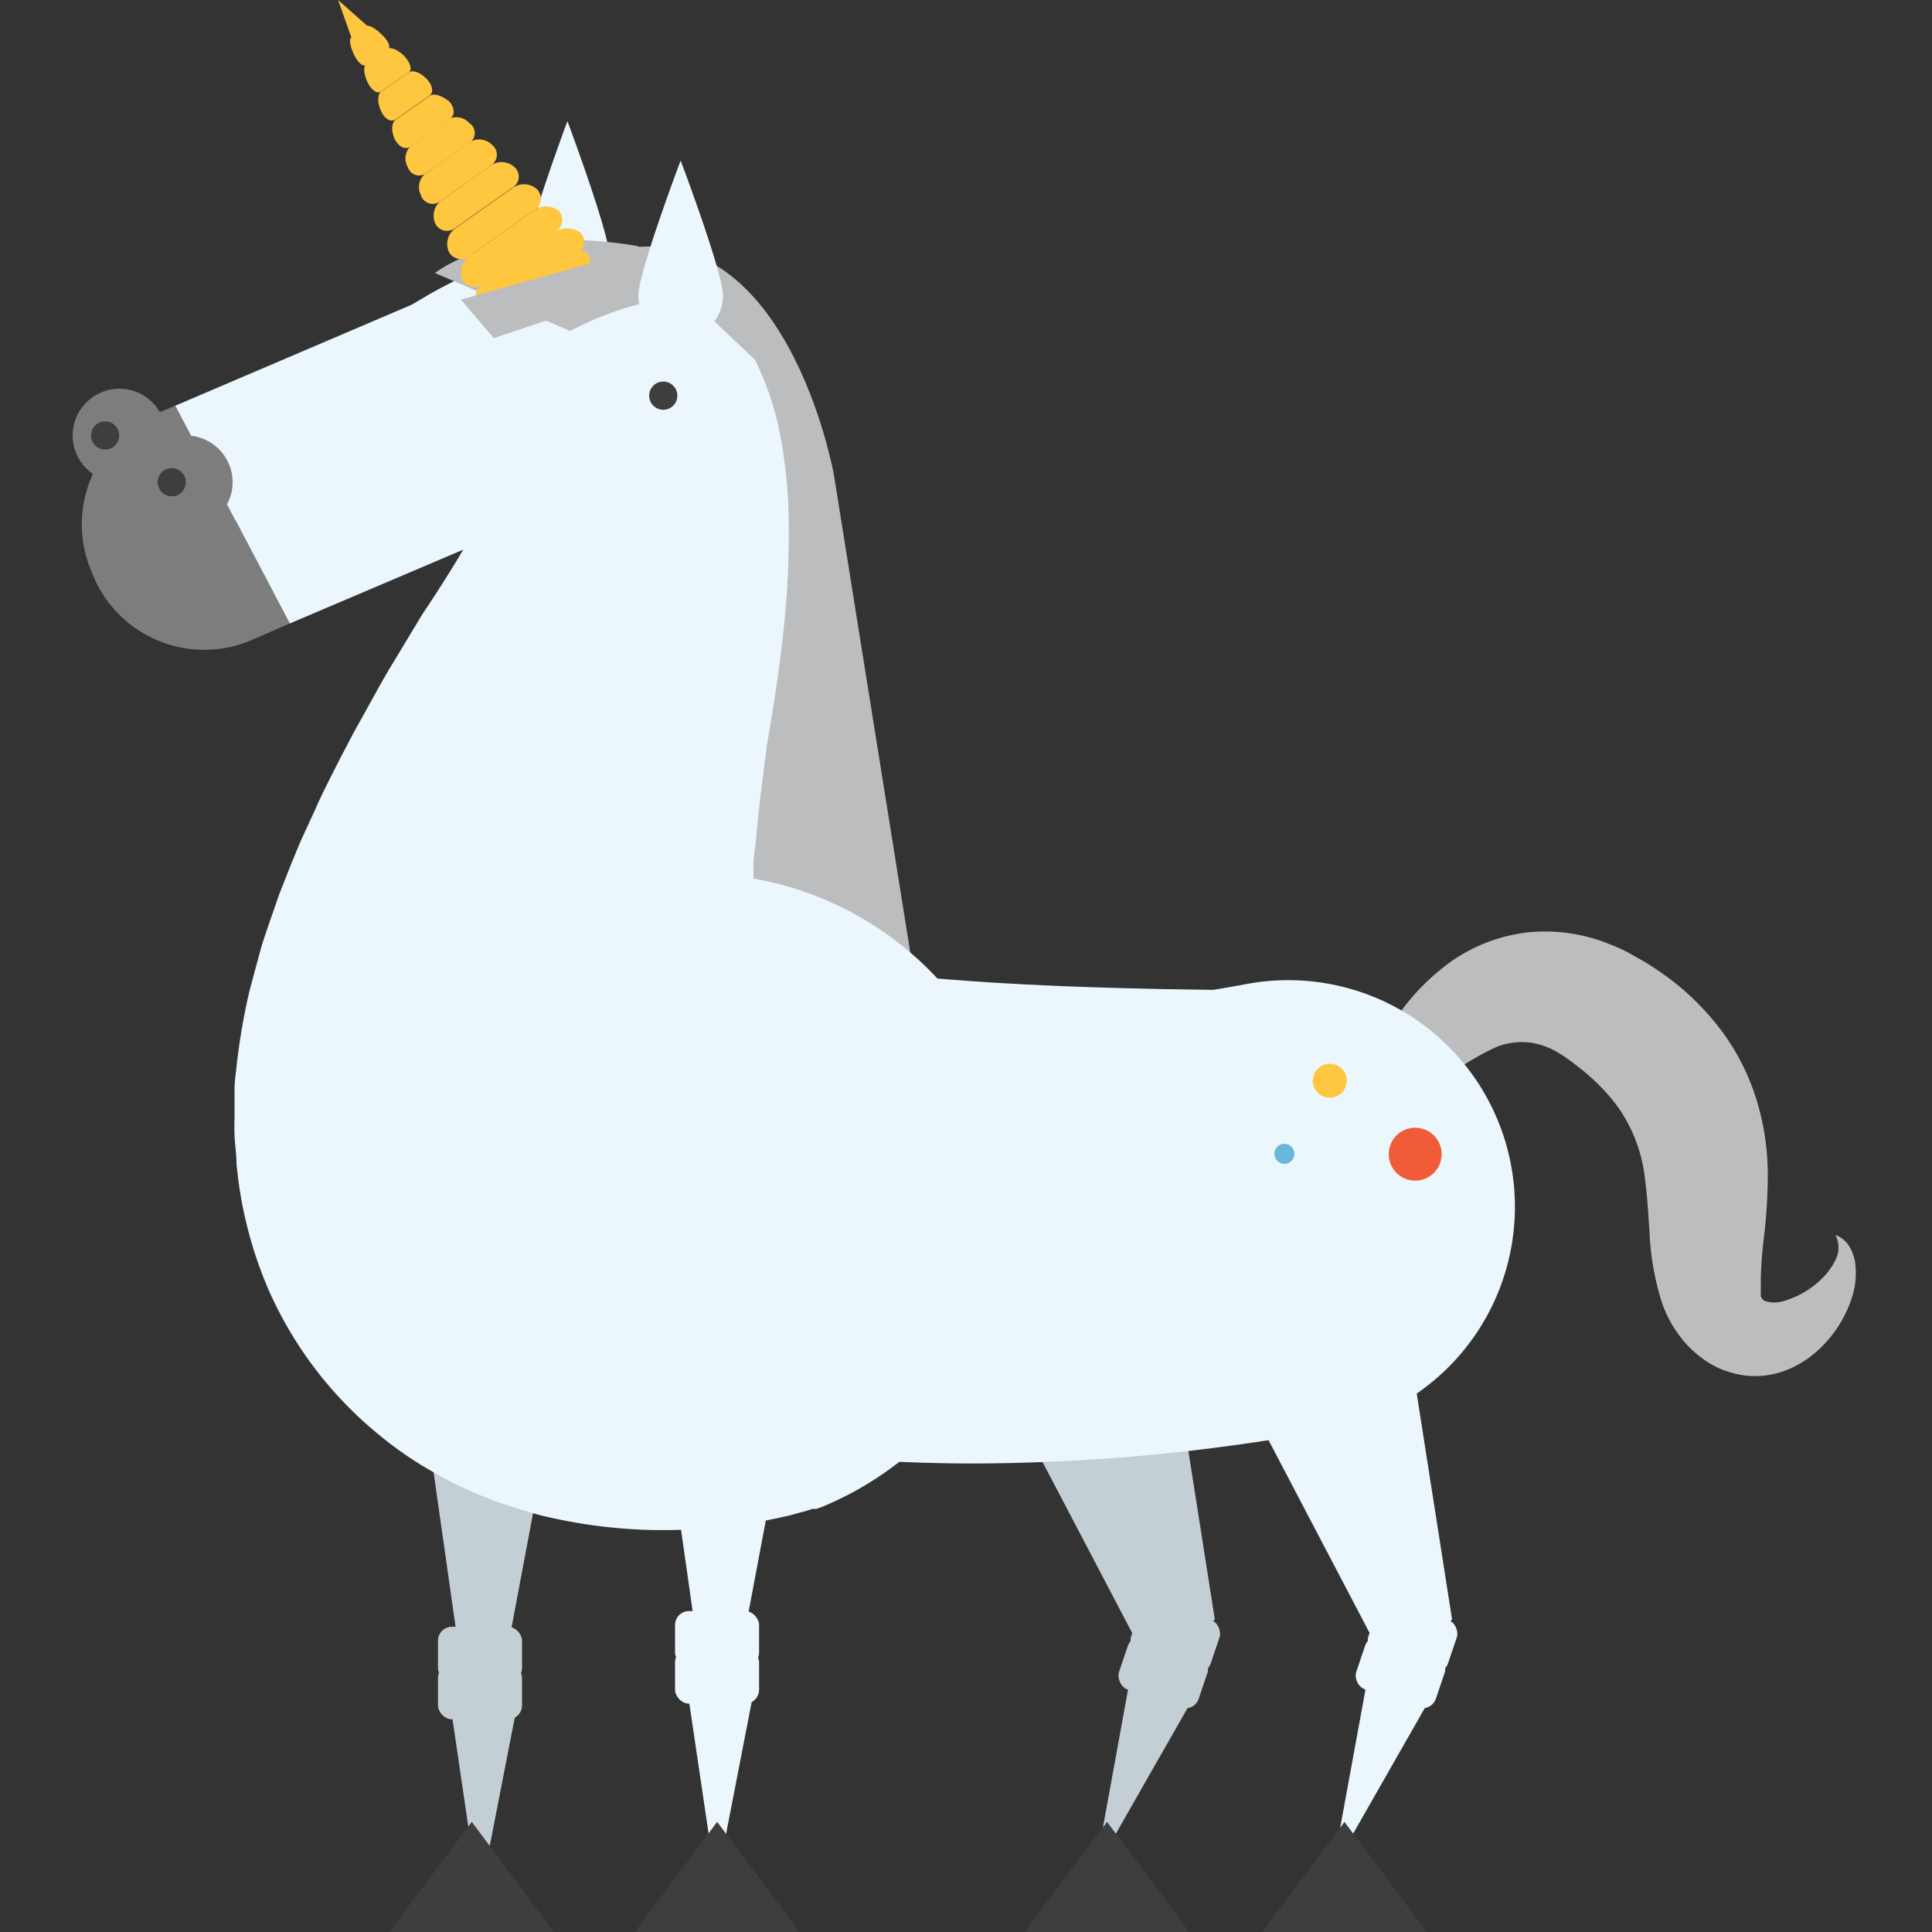 <svg id="Layer_1" data-name="Layer 1" xmlns="http://www.w3.org/2000/svg" viewBox="0 0 100 100"><rect x="0" y="0" width="100" height="100" fill="#333333" stroke="none"/><defs><style>.cls-1{fill:#c4cfd5;}.cls-2{fill:#bbbdbf;}.cls-3{fill:#ebf7fd;}.cls-4{fill:#7d7d7d;}.cls-5{fill:#3e3e3f;}.cls-6{fill:#ffc640;}.cls-7{fill:#f05c38;}.cls-8{fill:#6ab8d9;}</style></defs><title>unicorn</title><polyline class="cls-1" points="19.39 54.74 24.83 92.99 32.03 54.74"/><polyline class="cls-1" points="23.33 88.36 24.8 98.36 26.75 88.36"/><rect class="cls-1" x="22.67" y="84.2" width="4.35" height="2.86" rx="0.72" ry="0.72"/><rect class="cls-1" x="22.67" y="86.13" width="4.35" height="2.86" rx="0.72" ry="0.72"/><polygon class="cls-1" points="58.83 58.01 46.92 62.24 59.68 86.58 62.88 83.83 58.83 58.01"/><polyline class="cls-1" points="58.5 86.83 56.69 96.78 61.74 87.93"/><rect class="cls-1" x="58.65" y="83.3" width="4.35" height="2.86" rx="0.72" ry="0.72" transform="translate(30.42 -15.04) rotate(18.72)"/><rect class="cls-1" x="58.03" y="85.13" width="4.35" height="2.86" rx="0.72" ry="0.72" transform="translate(30.97 -14.74) rotate(18.72)"/><path class="cls-2" d="M69.3,61.26a15.44,15.44,0,0,1,.5-3.09,18.7,18.7,0,0,1,1.06-3,15.69,15.69,0,0,1,1.67-2.85,11.64,11.64,0,0,1,2.56-2.54A8.6,8.6,0,0,1,79,48.27a8.79,8.79,0,0,1,4.31.6,10,10,0,0,1,.94.42l.87.49a17.58,17.58,0,0,1,1.46,1,13.73,13.73,0,0,1,2.62,2.7A11.82,11.82,0,0,1,90.94,57a13.23,13.23,0,0,1,.56,3.69,27.53,27.53,0,0,1-.18,3.19,22.29,22.29,0,0,0-.18,2.25c0,.24,0,.4,0,.55a.42.42,0,0,0,0,.12.66.66,0,0,0,0,.11.37.37,0,0,1,0,.09s0,.06,0,.08a.37.37,0,0,0,.28.28,1.61,1.61,0,0,0,.84,0,4.64,4.64,0,0,0,2-1.14,3.52,3.52,0,0,0,.74-1,1.39,1.39,0,0,0,0-1.3,1.49,1.49,0,0,1,.66.5,2.36,2.36,0,0,1,.35.85,4.09,4.09,0,0,1-.13,1.81,6.29,6.29,0,0,1-2,3,5.09,5.09,0,0,1-1.91,1,4.39,4.39,0,0,1-2.6-.11,3.23,3.23,0,0,1-.63-.27,3.62,3.62,0,0,1-.57-.35,4,4,0,0,1-.49-.39,4.78,4.78,0,0,1-.45-.45,6.28,6.28,0,0,1-1.21-2.09,13.9,13.9,0,0,1-.64-3.63c-.07-1-.12-1.92-.23-2.71a7.94,7.94,0,0,0-1.42-3.8,9.9,9.9,0,0,0-1.44-1.56c-.28-.26-.6-.5-.91-.74l-.39-.28c-.13-.1-.25-.15-.38-.24a4,4,0,0,0-1.42-.5,3.62,3.62,0,0,0-1.71.22A13.48,13.48,0,0,0,73.47,57C72.06,58.29,70.72,59.74,69.3,61.26Z"/><path class="cls-2" d="M31.67,13V49.26l16.08,4L43.16,24.56S40.7,10.78,31.67,13Z"/><path class="cls-3" d="M50.42,75.75c-17,0-26.56-4.92-27.87-5.64L33.87,49.59l-.21-.11c.43.21,10.75,5.19,30.88,1.45A11.72,11.72,0,0,1,68.82,74,101.26,101.26,0,0,1,50.42,75.75Z"/><path class="cls-3" d="M42.54,78l-.29.1-.13,0-.07,0-.27.09-.48.13-.44.12-.4.09c-.54.12-1,.21-1.55.3s-1,.15-1.55.2l-.78.07-.81.06a26.64,26.64,0,0,1-7.41-.64c-.33-.07-.7-.17-1.07-.28l-1.08-.34-.54-.19-.57-.22c-.38-.15-.75-.31-1.12-.48l-.54-.26-.57-.3c-.37-.21-.74-.42-1.1-.64a19,19,0,0,1-2.11-1.51,20.19,20.19,0,0,1-5.75-7.52,21.3,21.3,0,0,1-1.67-6.58c0-.47-.08-.94-.1-1.41s0-.83,0-1.24l0-1.23c0-.39.07-.74.1-1.1a33.18,33.18,0,0,1,.69-4l.47-1.74c.08-.29.16-.59.25-.86l.27-.8.55-1.58.59-1.49c.2-.48.4-1,.61-1.45l.64-1.39c.41-.94.87-1.81,1.31-2.68l.68-1.3.7-1.26c.46-.83.92-1.68,1.41-2.47l1.44-2.39c.86-1.28,1.66-2.55,2.38-3.79s1.34-2.43,1.8-3.41a11.08,11.08,0,0,1,.55-1.13c.16-.24.28-.24.64,0a1.3,1.3,0,0,1,.14.12l.18.1a.62.62,0,0,0,.19.12l.2.1a.9.9,0,0,0,.21.08l.19.05a.94.94,0,0,0,.33,0c.36-.06.21-.32-.16-.47a4.53,4.53,0,0,0-1.61-.28,14.28,14.28,0,0,0-2.12.1,33.78,33.78,0,0,0-4.69.93c-1.6.42-3.21.92-4.82,1.48a101.88,101.88,0,0,0-9.59,3.89q3.48-3.9,7.4-7.52c1.32-1.21,2.68-2.38,4.12-3.51a42.36,42.36,0,0,1,4.68-3.23,22.38,22.38,0,0,1,2.77-1.4,15.51,15.51,0,0,1,3.44-1l.5-.08.55-.05a8.54,8.54,0,0,1,1.15,0h.3l.32,0,.66.07a6.38,6.38,0,0,1,.69.13,6.46,6.46,0,0,1,.7.17,10.06,10.06,0,0,1,1.48.58c.24.13.49.25.73.4s.48.31.71.48a5.78,5.78,0,0,1,.67.53l.62.59.55.63a6.92,6.92,0,0,1,.49.65c.15.21.29.43.42.65l.2.34.17.32a15.64,15.64,0,0,1,1,2.47l.16.58.08.29.06.27a24.94,24.94,0,0,1,.51,4,45,45,0,0,1-.25,6.61c-.22,2.05-.52,4-.86,5.92L39.39,41c-.11.8-.17,1.58-.25,2.37L39,44.54,39,45.68c0,.77-.09,1.53-.09,2.25V49c0,.36,0,.69,0,1l0,1L39,52l0,.46c0,.15.06.28.09.42l.16.79.23.64,0,.15a.63.63,0,0,0,.07.12l.14.2c0,.05.08.14.13.17l.14,0s.09,0,.13,0l.12-.14a2.36,2.36,0,0,0-.1-1.74,4.14,4.14,0,0,0-.33-.82l-.23-.45a3.82,3.82,0,0,0-.29-.48c-.1-.16-.21-.3-.33-.47a6.12,6.12,0,0,0-.39-.5c-.14-.16-.29-.31-.44-.46s-.31-.32-.47-.46a12.59,12.59,0,0,0-1-.81,5,5,0,0,0-.54-.35l-.28-.16a2,2,0,0,0-.25-.14,5,5,0,0,0-.51-.27l-.27-.11-.23-.11c-.15-.06-.3-.13-.46-.18l-.44-.15a22.36,22.36,0,0,0-2.31-.6l-.18,0-.15,0-.3-.07a2.16,2.16,0,0,0-.32-.05h-.23a.48.48,0,0,0-.17,0l-.13,0h0l-.09,0-.22.07A16.95,16.95,0,0,1,42.54,78Z"/><path class="cls-3" d="M40.35,47S31.86,50.88,63,51.24l-5.5,14.33L22.69,61.43"/><path class="cls-4" d="M8,21.44a6.2,6.2,0,0,0-3.27,8.13l.12.29A6.22,6.22,0,0,0,13,33.14l2-.87L9.07,21Z"/><path class="cls-3" d="M30.5,18.94l-.13-.29a6.21,6.21,0,0,0-8.12-3.28L9.07,21,15,32.27l12.22-5.2A6.22,6.22,0,0,0,30.5,18.94Z"/><path class="cls-3" d="M31.56,13.33a2.19,2.19,0,0,1-4.37,0c0-1.21,2.18-7.06,2.18-7.06S31.56,12.12,31.56,13.33Z"/><circle class="cls-4" cx="6.18" cy="22.54" r="2.42"/><circle class="cls-5" cx="34.33" cy="20.48" r="0.73"/><circle class="cls-5" cx="5.44" cy="22.54" r="0.73"/><circle class="cls-4" cx="9.62" cy="24.96" r="2.42"/><circle class="cls-5" cx="8.89" cy="24.96" r="0.73"/><path class="cls-2" d="M33,12.74s-6.68-1.34-10.49,1.39l7,3s4.27-2.32,6.49-1.39c.12.05,4.21,4,4.33,4,2.36,1.23-1.52-3.31-1.52-3.31Z"/><path class="cls-3" d="M37.42,15.31a2.19,2.19,0,1,1-4.38,0c0-1.21,2.19-7,2.19-7S37.42,14.1,37.42,15.31Z"/><polyline class="cls-3" points="31.66 53.93 37.1 92.18 44.3 53.93"/><polyline class="cls-3" points="35.59 87.56 37.07 97.56 39.01 87.56"/><rect class="cls-3" x="34.94" y="83.39" width="4.35" height="2.86" rx="0.72" ry="0.72"/><rect class="cls-3" x="34.94" y="85.32" width="4.35" height="2.86" rx="0.72" ry="0.72"/><polygon class="cls-5" points="20.15 100 28.68 100 24.42 94.3 20.15 100"/><polygon class="cls-5" points="32.85 100 41.38 100 37.12 94.3 32.85 100"/><polygon class="cls-5" points="53.03 100 61.56 100 57.3 94.3 53.03 100"/><polygon class="cls-3" points="71.12 58.01 59.21 62.24 71.97 86.58 75.16 83.83 71.12 58.01"/><polyline class="cls-3" points="70.79 86.83 68.97 96.78 74.02 87.93"/><rect class="cls-3" x="70.93" y="83.3" width="4.35" height="2.86" rx="0.72" ry="0.72" transform="translate(31.07 -18.98) rotate(18.72)"/><rect class="cls-3" x="70.31" y="85.13" width="4.35" height="2.86" rx="0.72" ry="0.72" transform="translate(31.62 -18.69) rotate(18.72)"/><polygon class="cls-5" points="65.32 100 73.85 100 69.59 94.3 65.32 100"/><circle class="cls-6" cx="68.83" cy="55.94" r="0.88"/><circle class="cls-7" cx="73.25" cy="59.74" r="1.37"/><circle class="cls-8" cx="66.48" cy="59.72" r="0.52"/><path class="cls-6" d="M29.75,13.3,25.87,16c-.49.35-1.05.31-1.24-.1h0a1.12,1.12,0,0,1,.47-1.3l3.58-2.54a1.12,1.12,0,0,1,1.38,0h0C30.38,12.41,30.24,13,29.75,13.3Z"/><path class="cls-6" d="M28.68,12.1,25.1,14.64a.76.76,0,0,1-1.17-.15h0a1.07,1.07,0,0,1,.4-1.26l3.27-2.32a1.08,1.08,0,0,1,1.32,0h0C29.24,11.26,29.13,11.78,28.68,12.1Z"/><path class="cls-6" d="M27.6,10.91l-3.27,2.32a.71.71,0,0,1-1.1-.2h0a1,1,0,0,1,.33-1.21l3-2.11a1,1,0,0,1,1.25.1h0A.7.7,0,0,1,27.6,10.91Z"/><path class="cls-6" d="M26.53,9.71l-3,2.11a.67.67,0,0,1-1-.25h0a1,1,0,0,1,.26-1.16l2.67-1.89a1,1,0,0,1,1.18.14h0A.66.66,0,0,1,26.53,9.71Z"/><path class="cls-6" d="M25.46,8.52l-2.67,1.89a.63.63,0,0,1-1-.3h0A.91.91,0,0,1,22,9l2.36-1.67a.93.93,0,0,1,1.12.18h0A.64.64,0,0,1,25.46,8.52Z"/><path class="cls-6" d="M24.38,7.33,22,9a.61.61,0,0,1-.89-.35h0a.88.88,0,0,1,.12-1.06l2.06-1.46a.89.89,0,0,1,1,.24h0A.61.61,0,0,1,24.38,7.33Z"/><path class="cls-6" d="M23.31,6.13,21.25,7.59c-.27.19-.63,0-.82-.39h0c-.19-.41-.17-.86.05-1l1.76-1.24c.22-.16.65,0,1,.28h0C23.53,5.54,23.57,5.94,23.31,6.13Z"/><path class="cls-6" d="M22.24,4.94,20.48,6.18c-.23.16-.57,0-.76-.44h0c-.19-.4-.19-.84,0-1l1.45-1c.18-.13.59,0,.91.34h0C22.39,4.39,22.46,4.78,22.24,4.94Z"/><path class="cls-6" d="M21.16,3.74l-1.45,1c-.19.14-.5-.08-.69-.49h0c-.19-.4-.22-.81-.08-.91l1.15-.82c.14-.1.52.07.84.38h0C21.24,3.25,21.35,3.61,21.16,3.74Z"/><path class="cls-6" d="M20.09,2.55l-1.15.82c-.15.1-.43-.14-.62-.55h0c-.19-.4-.26-.79-.15-.86L19,1.35c.1-.07.45.13.76.44h0C20.1,2.1,20.24,2.44,20.09,2.55Z"/><ellipse class="cls-6" cx="27.87" cy="14.72" rx="3" ry="1.26" transform="translate(-3.62 15.91) rotate(-30)"/><polyline class="cls-6" points="18.26 2.14 17.5 0 19.43 1.71"/><polyline class="cls-2" points="31.41 13.4 23.86 15.51 25.56 17.5 31.68 15.45"/></svg>